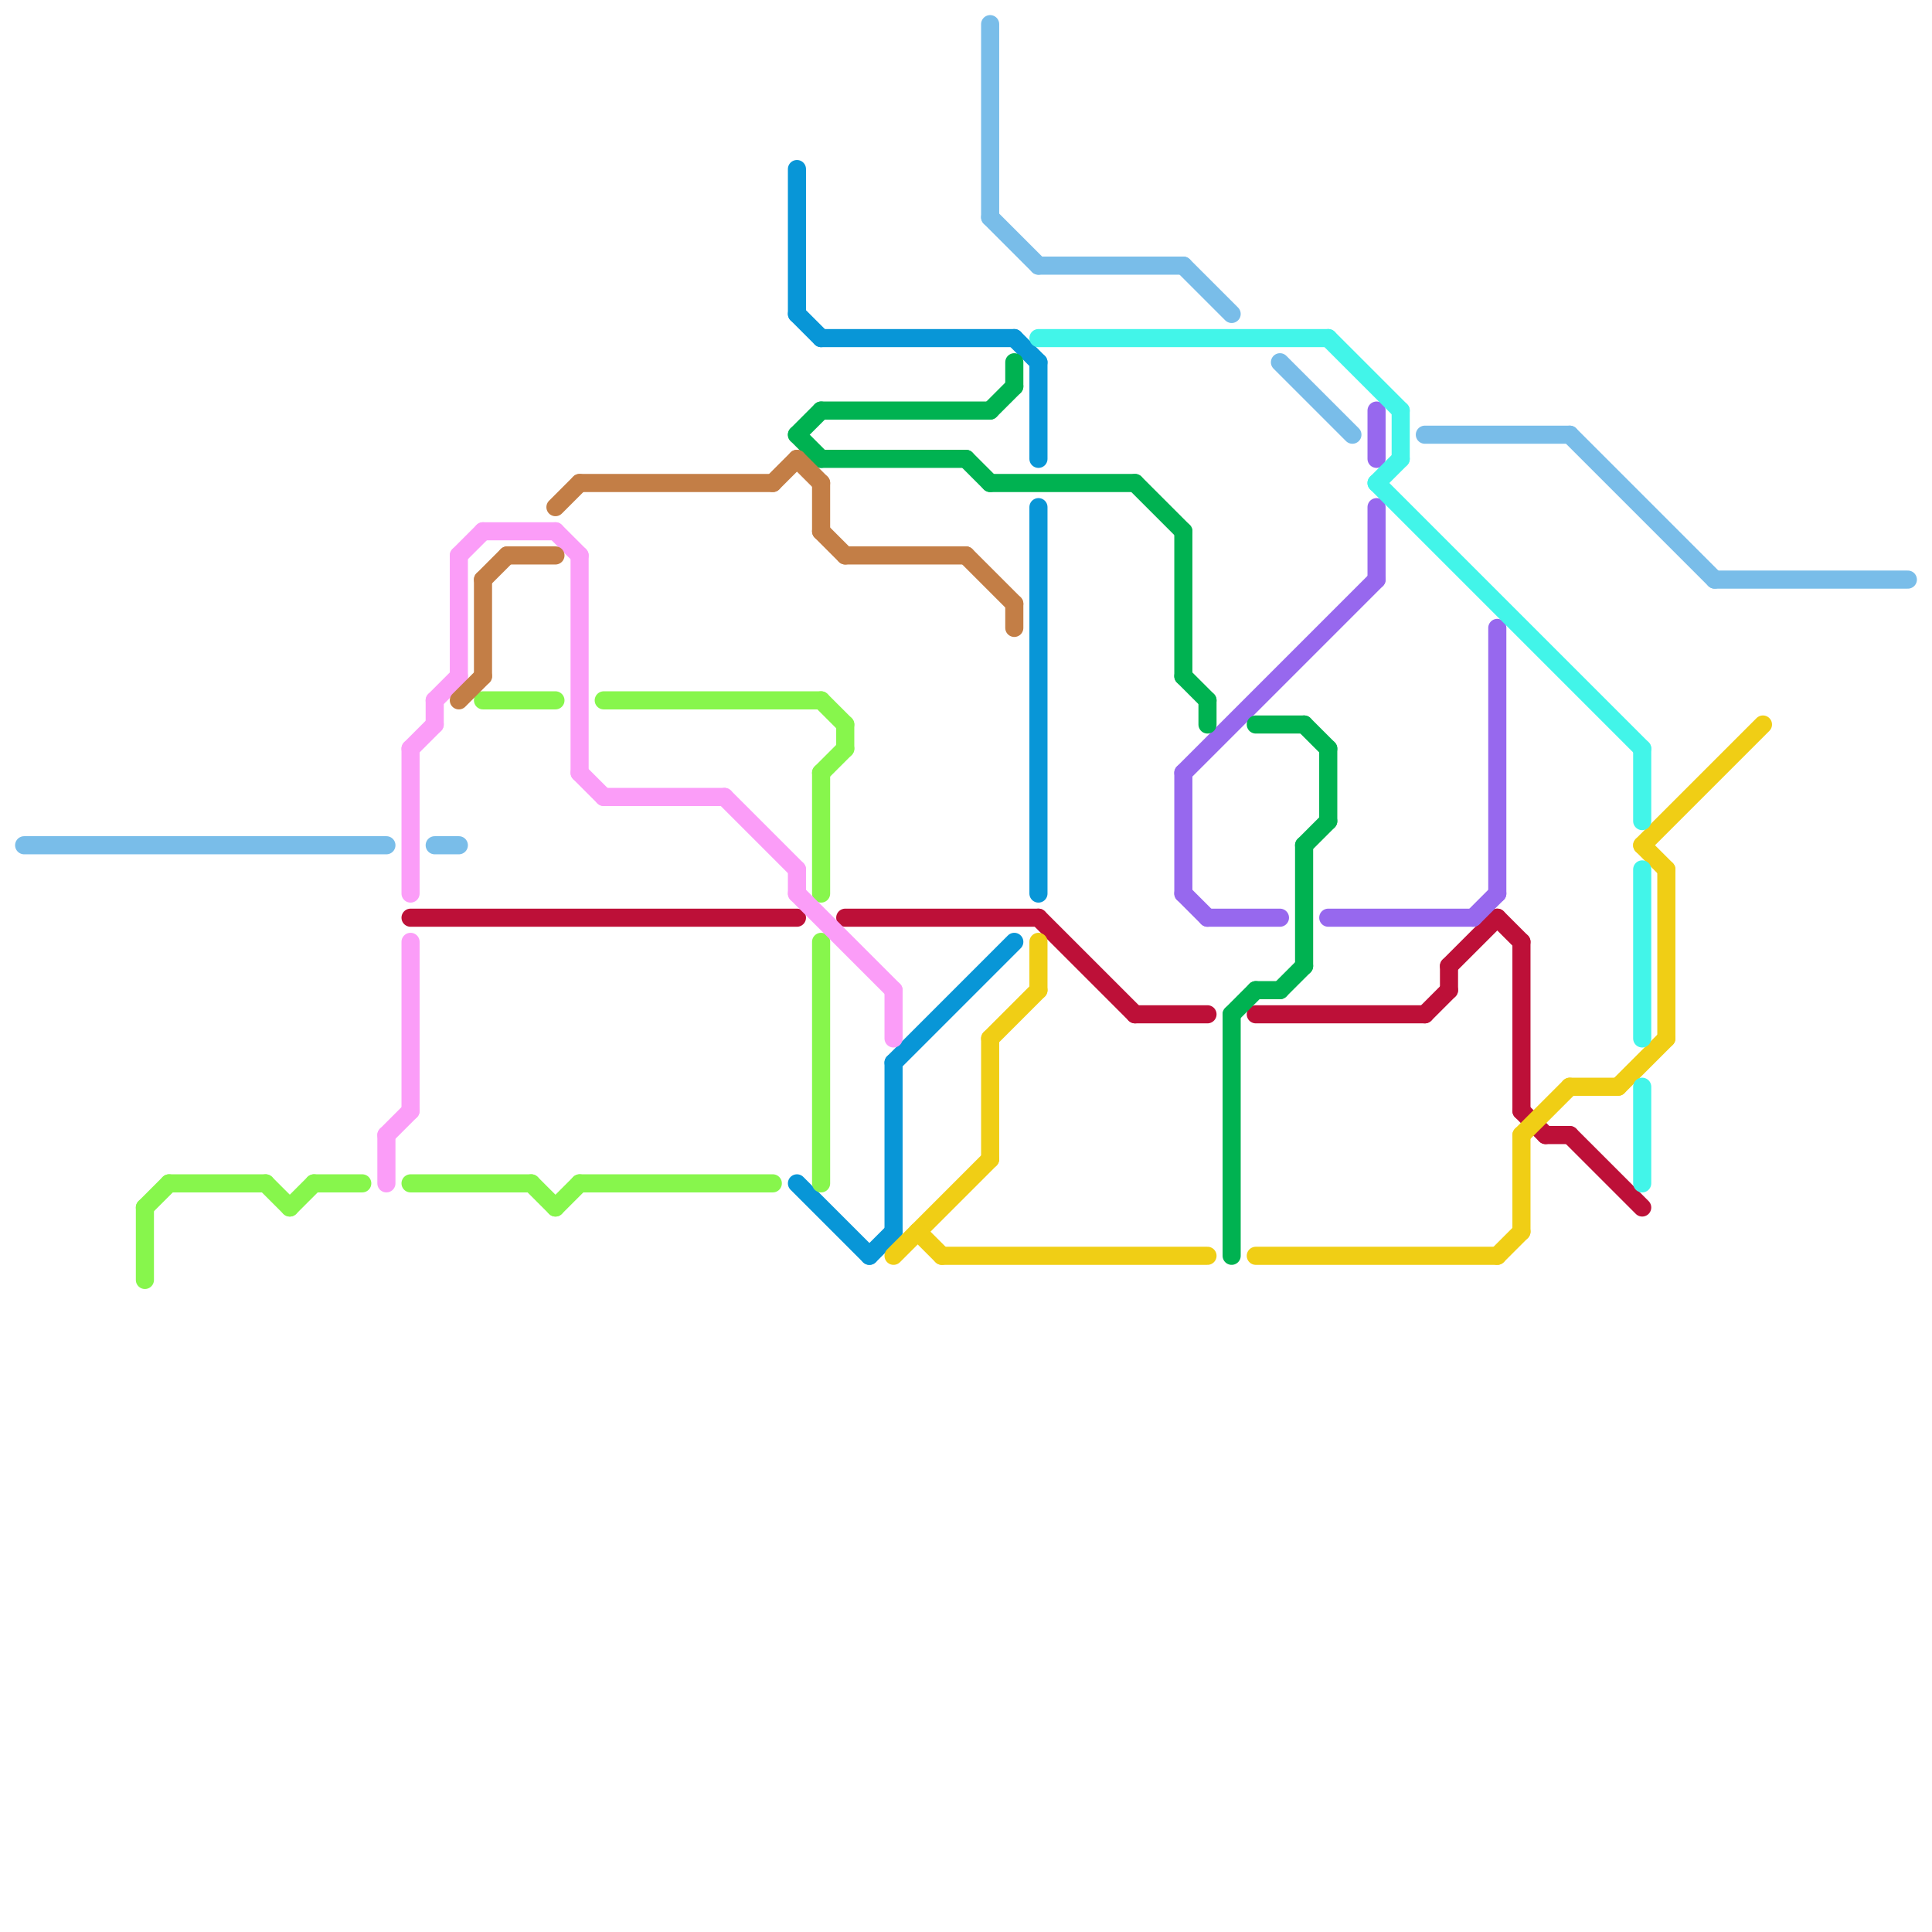 
<svg version="1.1" xmlns="http://www.w3.org/2000/svg" viewBox="0 0 80 80">
<style>text { font: 1px Helvetica; font-weight: 600; white-space: pre; dominant-baseline: central; } line { stroke-width: 0.75; fill: none; stroke-linecap: round; stroke-linejoin: round; } .c0 { stroke: #bd1038 } .c1 { stroke: #0896d7 } .c2 { stroke: #f0ce15 } .c3 { stroke: #9768ee } .c4 { stroke: #00b251 } .c5 { stroke: #42f5e9 } .c6 { stroke: #87f64c } .c7 { stroke: #fb9df8 } .c8 { stroke: #c37e46 } .c9 { stroke: #79bde9 } .w2 { stroke-width: .75; }</style><style>.lxco { stroke: #000; stroke-width: 0.525; fill: #fff; stroke-linecap: square; } .lxci { stroke: #fff; stroke-width: 0.25; fill: #fff; stroke-linecap: square; } </style><defs><g id="l"><circle r="0.45" fill="#fff" stroke="#000" stroke-width="0.2"/></g></defs><line class="c0 " x1="43" y1="38" x2="47" y2="42"/><line class="c0 " x1="52" y1="42" x2="59" y2="42"/><line class="c0 " x1="59" y1="42" x2="60" y2="41"/><line class="c0 " x1="63" y1="39" x2="63" y2="46"/><line class="c0 " x1="17" y1="38" x2="33" y2="38"/><line class="c0 " x1="35" y1="38" x2="43" y2="38"/><line class="c0 " x1="63" y1="46" x2="64" y2="47"/><line class="c0 " x1="65" y1="47" x2="68" y2="50"/><line class="c0 " x1="47" y1="42" x2="50" y2="42"/><line class="c0 " x1="64" y1="47" x2="65" y2="47"/><line class="c0 " x1="60" y1="40" x2="60" y2="41"/><line class="c0 " x1="60" y1="40" x2="62" y2="38"/><line class="c0 " x1="62" y1="38" x2="63" y2="39"/><line class="c1 " x1="37" y1="44" x2="37" y2="51"/><line class="c1 " x1="42" y1="14" x2="43" y2="15"/><line class="c1 " x1="43" y1="15" x2="43" y2="19"/><line class="c1 " x1="33" y1="13" x2="34" y2="14"/><line class="c1 " x1="37" y1="44" x2="42" y2="39"/><line class="c1 " x1="36" y1="52" x2="37" y2="51"/><line class="c1 " x1="33" y1="49" x2="36" y2="52"/><line class="c1 " x1="43" y1="21" x2="43" y2="37"/><line class="c1 " x1="34" y1="14" x2="42" y2="14"/><line class="c1 " x1="33" y1="7" x2="33" y2="13"/><line class="c2 " x1="69" y1="36" x2="69" y2="43"/><line class="c2 " x1="39" y1="52" x2="50" y2="52"/><line class="c2 " x1="37" y1="52" x2="41" y2="48"/><line class="c2 " x1="67" y1="45" x2="69" y2="43"/><line class="c2 " x1="68" y1="35" x2="73" y2="30"/><line class="c2 " x1="52" y1="52" x2="62" y2="52"/><line class="c2 " x1="63" y1="47" x2="63" y2="51"/><line class="c2 " x1="63" y1="47" x2="65" y2="45"/><line class="c2 " x1="38" y1="51" x2="39" y2="52"/><line class="c2 " x1="68" y1="35" x2="69" y2="36"/><line class="c2 " x1="41" y1="43" x2="43" y2="41"/><line class="c2 " x1="62" y1="52" x2="63" y2="51"/><line class="c2 " x1="41" y1="43" x2="41" y2="48"/><line class="c2 " x1="65" y1="45" x2="67" y2="45"/><line class="c2 " x1="43" y1="39" x2="43" y2="41"/><line class="c3 " x1="49" y1="37" x2="50" y2="38"/><line class="c3 " x1="57" y1="21" x2="57" y2="24"/><line class="c3 " x1="57" y1="17" x2="57" y2="19"/><line class="c3 " x1="55" y1="38" x2="61" y2="38"/><line class="c3 " x1="49" y1="32" x2="49" y2="37"/><line class="c3 " x1="49" y1="32" x2="57" y2="24"/><line class="c3 " x1="62" y1="26" x2="62" y2="37"/><line class="c3 " x1="61" y1="38" x2="62" y2="37"/><line class="c3 " x1="50" y1="38" x2="53" y2="38"/><line class="c4 " x1="33" y1="18" x2="34" y2="17"/><line class="c4 " x1="54" y1="30" x2="55" y2="31"/><line class="c4 " x1="40" y1="19" x2="41" y2="20"/><line class="c4 " x1="41" y1="17" x2="42" y2="16"/><line class="c4 " x1="41" y1="20" x2="47" y2="20"/><line class="c4 " x1="54" y1="35" x2="54" y2="40"/><line class="c4 " x1="34" y1="19" x2="40" y2="19"/><line class="c4 " x1="55" y1="31" x2="55" y2="34"/><line class="c4 " x1="52" y1="30" x2="54" y2="30"/><line class="c4 " x1="51" y1="42" x2="51" y2="52"/><line class="c4 " x1="33" y1="18" x2="34" y2="19"/><line class="c4 " x1="49" y1="28" x2="50" y2="29"/><line class="c4 " x1="53" y1="41" x2="54" y2="40"/><line class="c4 " x1="54" y1="35" x2="55" y2="34"/><line class="c4 " x1="50" y1="29" x2="50" y2="30"/><line class="c4 " x1="51" y1="42" x2="52" y2="41"/><line class="c4 " x1="34" y1="17" x2="41" y2="17"/><line class="c4 " x1="42" y1="15" x2="42" y2="16"/><line class="c4 " x1="52" y1="41" x2="53" y2="41"/><line class="c4 " x1="49" y1="22" x2="49" y2="28"/><line class="c4 " x1="47" y1="20" x2="49" y2="22"/><line class="c5 " x1="57" y1="20" x2="58" y2="19"/><line class="c5 " x1="68" y1="36" x2="68" y2="43"/><line class="c5 " x1="55" y1="14" x2="58" y2="17"/><line class="c5 " x1="68" y1="31" x2="68" y2="34"/><line class="c5 " x1="43" y1="14" x2="55" y2="14"/><line class="c5 " x1="68" y1="45" x2="68" y2="49"/><line class="c5 " x1="57" y1="20" x2="68" y2="31"/><line class="c5 " x1="58" y1="17" x2="58" y2="19"/><line class="c6 " x1="13" y1="49" x2="15" y2="49"/><line class="c6 " x1="34" y1="32" x2="34" y2="37"/><line class="c6 " x1="22" y1="49" x2="23" y2="50"/><line class="c6 " x1="12" y1="50" x2="13" y2="49"/><line class="c6 " x1="24" y1="49" x2="32" y2="49"/><line class="c6 " x1="6" y1="50" x2="7" y2="49"/><line class="c6 " x1="34" y1="39" x2="34" y2="49"/><line class="c6 " x1="34" y1="32" x2="35" y2="31"/><line class="c6 " x1="23" y1="50" x2="24" y2="49"/><line class="c6 " x1="17" y1="49" x2="22" y2="49"/><line class="c6 " x1="25" y1="29" x2="34" y2="29"/><line class="c6 " x1="7" y1="49" x2="11" y2="49"/><line class="c6 " x1="20" y1="29" x2="23" y2="29"/><line class="c6 " x1="11" y1="49" x2="12" y2="50"/><line class="c6 " x1="6" y1="50" x2="6" y2="53"/><line class="c6 " x1="35" y1="30" x2="35" y2="31"/><line class="c6 " x1="34" y1="29" x2="35" y2="30"/><line class="c7 " x1="37" y1="41" x2="37" y2="43"/><line class="c7 " x1="24" y1="32" x2="25" y2="33"/><line class="c7 " x1="23" y1="22" x2="24" y2="23"/><line class="c7 " x1="18" y1="29" x2="19" y2="28"/><line class="c7 " x1="17" y1="39" x2="17" y2="46"/><line class="c7 " x1="16" y1="47" x2="17" y2="46"/><line class="c7 " x1="16" y1="47" x2="16" y2="49"/><line class="c7 " x1="19" y1="23" x2="20" y2="22"/><line class="c7 " x1="17" y1="31" x2="18" y2="30"/><line class="c7 " x1="33" y1="36" x2="33" y2="37"/><line class="c7 " x1="17" y1="31" x2="17" y2="37"/><line class="c7 " x1="30" y1="33" x2="33" y2="36"/><line class="c7 " x1="19" y1="23" x2="19" y2="28"/><line class="c7 " x1="33" y1="37" x2="37" y2="41"/><line class="c7 " x1="20" y1="22" x2="23" y2="22"/><line class="c7 " x1="25" y1="33" x2="30" y2="33"/><line class="c7 " x1="18" y1="29" x2="18" y2="30"/><line class="c7 " x1="24" y1="23" x2="24" y2="32"/><line class="c8 " x1="34" y1="20" x2="34" y2="22"/><line class="c8 " x1="20" y1="24" x2="21" y2="23"/><line class="c8 " x1="34" y1="22" x2="35" y2="23"/><line class="c8 " x1="42" y1="25" x2="42" y2="26"/><line class="c8 " x1="23" y1="21" x2="24" y2="20"/><line class="c8 " x1="33" y1="19" x2="34" y2="20"/><line class="c8 " x1="20" y1="24" x2="20" y2="28"/><line class="c8 " x1="32" y1="20" x2="33" y2="19"/><line class="c8 " x1="40" y1="23" x2="42" y2="25"/><line class="c8 " x1="21" y1="23" x2="23" y2="23"/><line class="c8 " x1="35" y1="23" x2="40" y2="23"/><line class="c8 " x1="19" y1="29" x2="20" y2="28"/><line class="c8 " x1="24" y1="20" x2="32" y2="20"/><line class="c9 " x1="59" y1="18" x2="65" y2="18"/><line class="c9 " x1="41" y1="1" x2="41" y2="9"/><line class="c9 " x1="41" y1="9" x2="43" y2="11"/><line class="c9 " x1="1" y1="35" x2="16" y2="35"/><line class="c9 " x1="71" y1="24" x2="79" y2="24"/><line class="c9 " x1="18" y1="35" x2="19" y2="35"/><line class="c9 " x1="43" y1="11" x2="49" y2="11"/><line class="c9 " x1="65" y1="18" x2="71" y2="24"/><line class="c9 " x1="49" y1="11" x2="51" y2="13"/><line class="c9 " x1="53" y1="15" x2="56" y2="18"/>
</svg>
